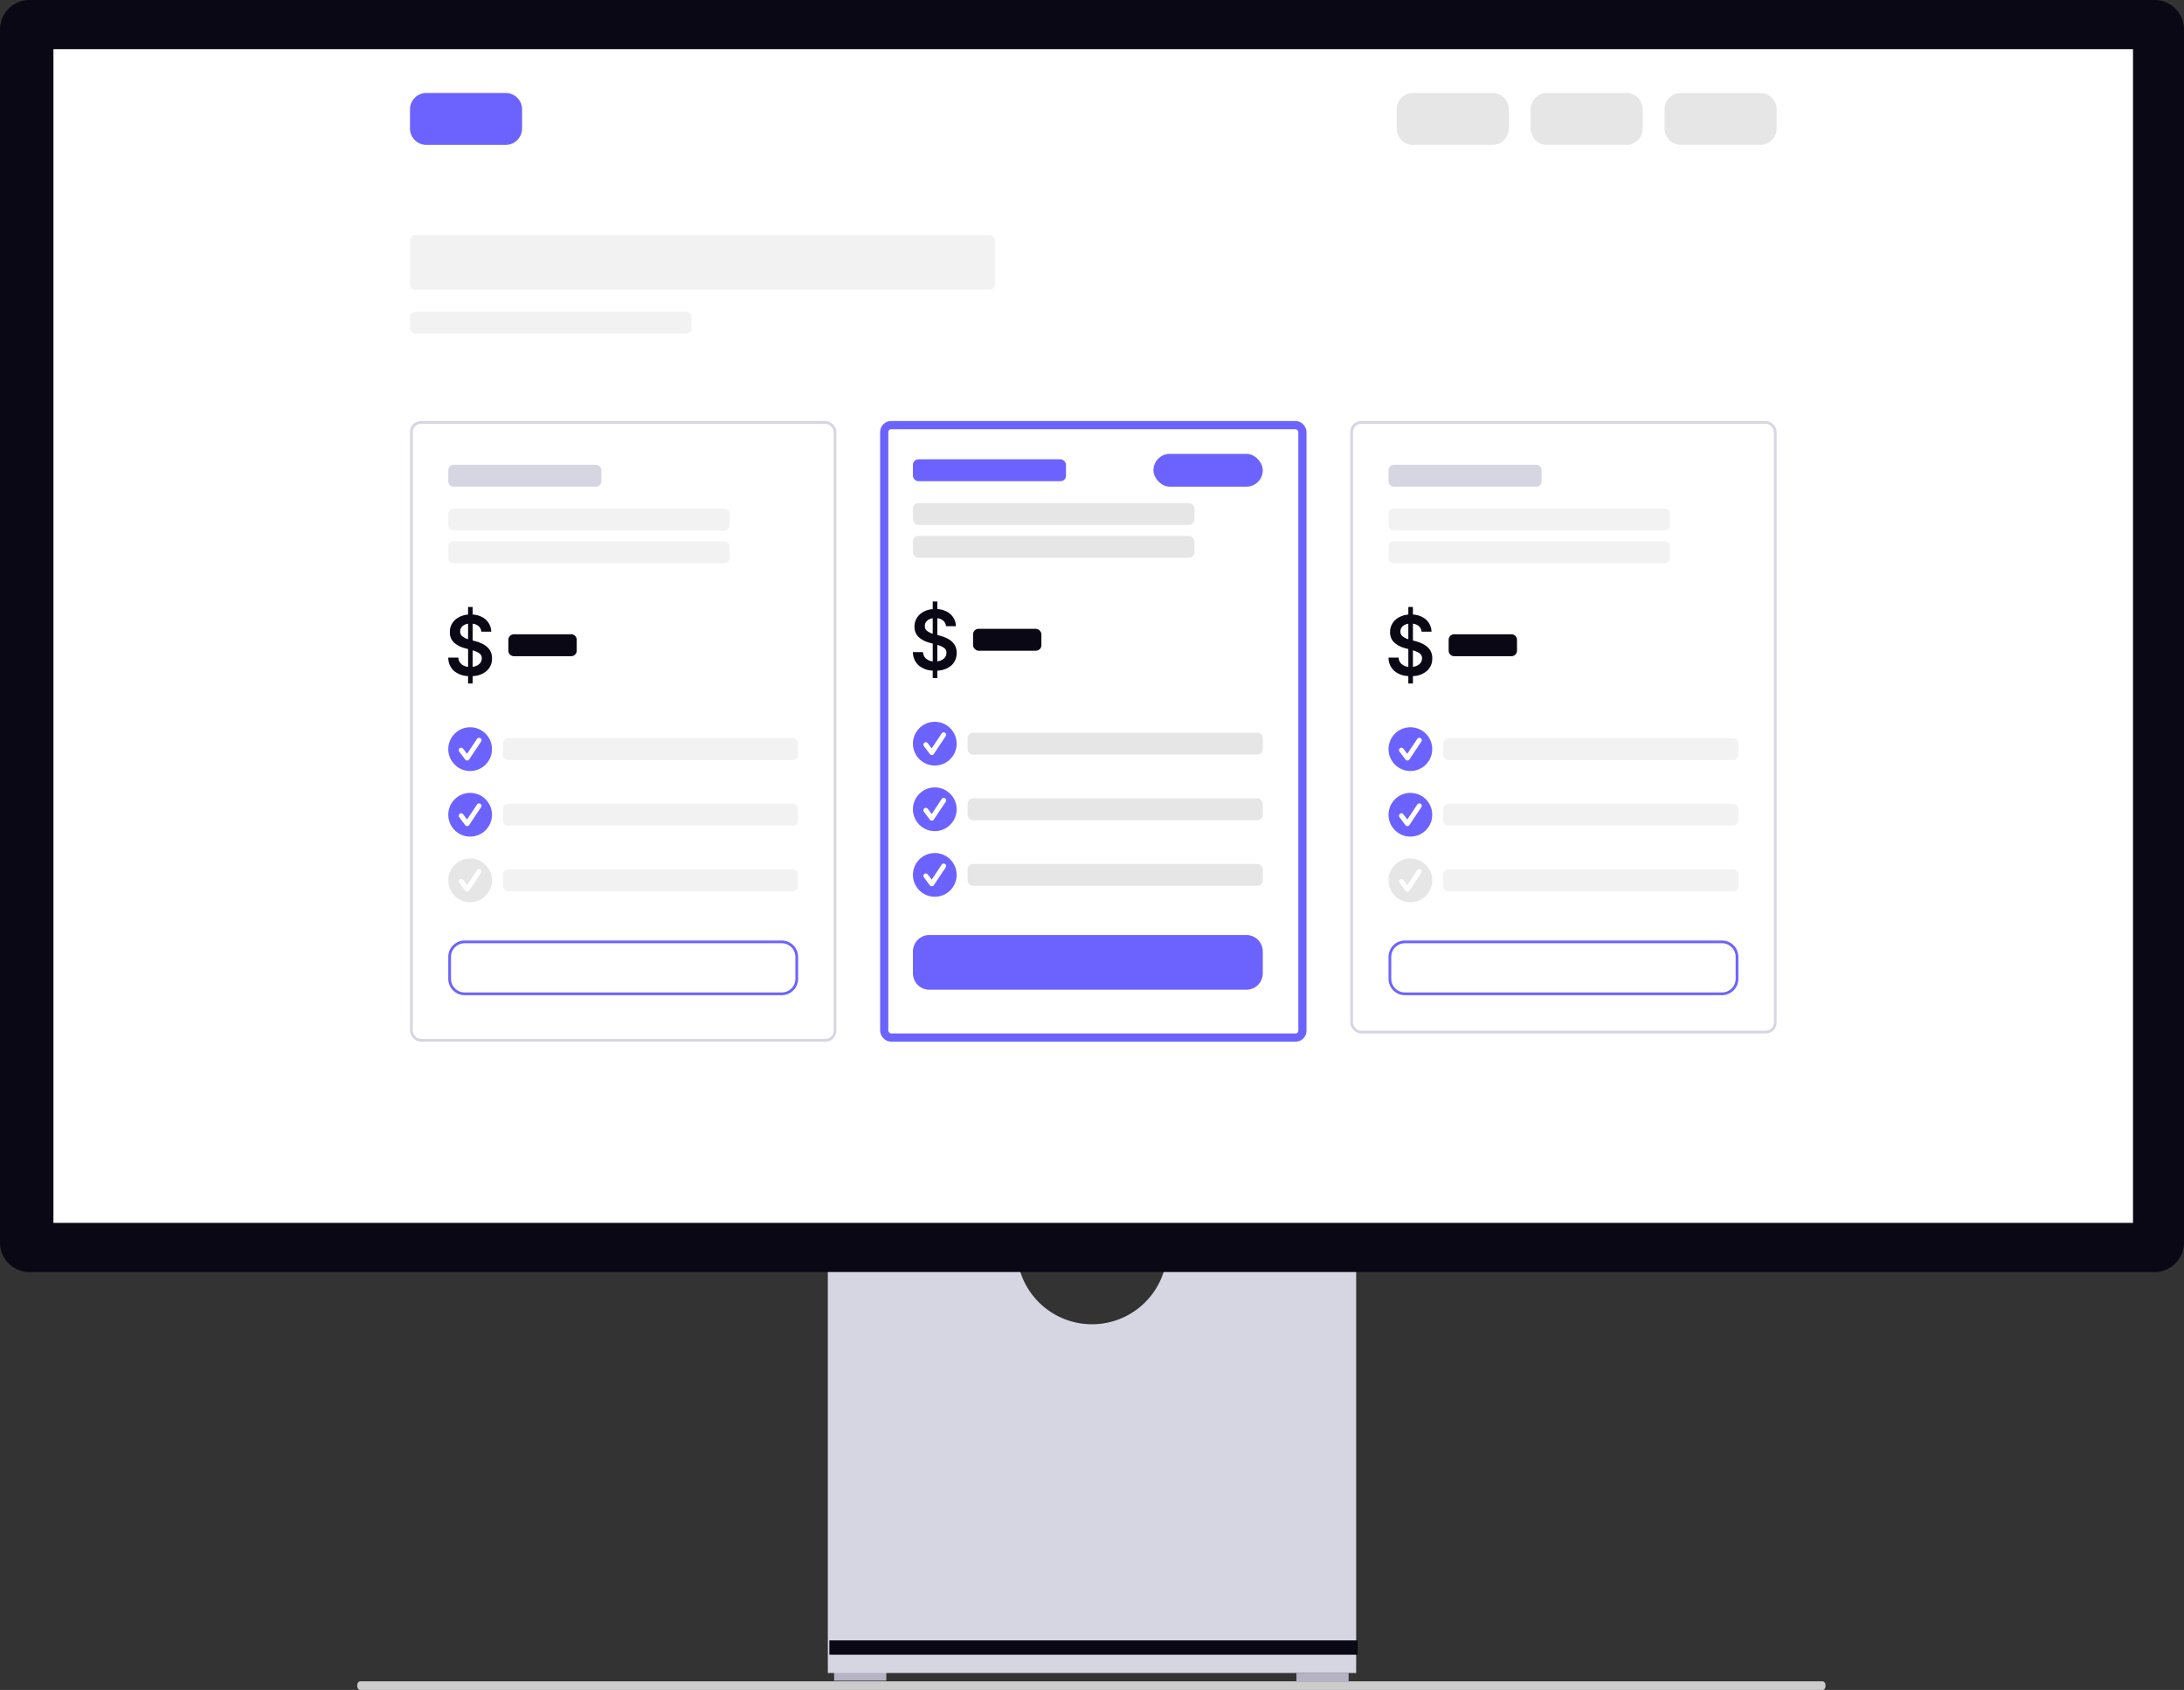<svg xmlns="http://www.w3.org/2000/svg" xmlns:xlink="http://www.w3.org/1999/xlink" width="799.031" height="618.112" viewBox="0 0 799.031 618.112"><rect x="0" y="0" width="799.031" height="618.112" fill="#333333" stroke="none"/><g transform="translate(-560 -231.001)"><path d="M15.18,488.763c0,.872.478,1.573,1.073,1.573h535.1c.6,0,1.073-.7,1.073-1.573s-.478-1.573-1.073-1.573H16.253C15.658,487.191,15.18,487.891,15.18,488.763Z" transform="translate(675.48 358.777)" fill="#ccc"></path><rect width="19.105" height="3.371" transform="translate(865.162 842.355)" fill="#b6b3c5"></rect><rect width="19.105" height="3.371" transform="translate(1034.295 842.916)" fill="#b6b3c5"></rect><path d="M352.955,370.945a27.529,27.529,0,0,1-54.321,0H229.146V521.536h193.3V370.945H352.955Z" transform="translate(633.721 321.379)" fill="#d6d6e3"></path><rect width="193.296" height="5.242" transform="translate(863.43 830.984)" fill="#090814"></rect><path d="M788.255,487.17H10.776A10.788,10.788,0,0,1,0,476.394V32.688A10.788,10.788,0,0,1,10.776,21.911H788.255a10.789,10.789,0,0,1,10.776,10.776V476.394a10.789,10.789,0,0,1-10.776,10.776Z" transform="translate(560 209.09)" fill="#090814"></path><rect width="760.822" height="429.297" transform="translate(579.547 248.98)" fill="#fff"></rect><g transform="translate(710 385)" fill="#fff" stroke="#d6d6e3" stroke-width="1"><rect width="156" height="227" rx="4" stroke="none"></rect><rect x="0.5" y="0.5" width="155" height="226" rx="3.5" fill="none"></rect></g><g transform="translate(882 385)" fill="#fff" stroke="#6c63ff" stroke-width="3"><rect width="156" height="227" rx="4" stroke="none"></rect><rect x="1.5" y="1.5" width="153" height="224" rx="2.5" fill="none"></rect></g><g transform="translate(1054 385)" fill="#fff" stroke="#d6d6e3" stroke-width="1"><rect width="156" height="224" rx="4" stroke="none"></rect><rect x="0.5" y="0.5" width="155" height="223" rx="3.5" fill="none"></rect></g><rect width="40" height="12" rx="6" transform="translate(982 397)" fill="#6c63ff"></rect><rect width="56" height="8" rx="2" transform="translate(894 399)" fill="#6c63ff"></rect><rect width="103" height="8" rx="2" transform="translate(894 415)" fill="#e6e6e6"></rect><rect width="103" height="8" rx="2" transform="translate(894 427)" fill="#e6e6e6"></rect><path d="M12.806-71.38V-74.1a8.278,8.278,0,0,1-5.2-1.951,6.489,6.489,0,0,1-2.043-4.808H9.255a3.263,3.263,0,0,0,1.107,2.37,4.557,4.557,0,0,0,2.451,1.018v-6.507l-1.124-.311a9.126,9.126,0,0,1-4.084-2.133,5.009,5.009,0,0,1-1.464-3.753A5.891,5.891,0,0,1,7-93.361a6.393,6.393,0,0,1,2.37-2.221A8.587,8.587,0,0,1,12.806-96.6v-2.78h1.681v2.768a8.286,8.286,0,0,1,3.537.971,6.379,6.379,0,0,1,2.361,2.208,6,6,0,0,1,.9,3.091H17.656a2.961,2.961,0,0,0-.969-1.99,3.977,3.977,0,0,0-2.2-.927v6.138l.939.249a13.534,13.534,0,0,1,2.949,1.141,6.488,6.488,0,0,1,2.3,2,5.332,5.332,0,0,1,.888,3.165,5.93,5.93,0,0,1-1.857,4.49A8.022,8.022,0,0,1,14.487-74.1v2.723Zm1.681-6.107a4.277,4.277,0,0,0,2.417-1.03,2.7,2.7,0,0,0,.918-2.076,2.12,2.12,0,0,0-.911-1.848,7.993,7.993,0,0,0-2.422-1.067ZM12.806-87.572v-5.667a3.678,3.678,0,0,0-2.122.971,2.529,2.529,0,0,0-.763,1.854,2.138,2.138,0,0,0,.888,1.848,7.071,7.071,0,0,0,2,1Z" transform="translate(888.438 550.381)" fill="#090814"></path><rect width="25" height="8" rx="2" transform="translate(916 461)" fill="#090814"></rect><g transform="translate(3.518 45)"><circle cx="8" cy="8" r="8" transform="translate(890.482 450)" fill="#6c63ff"></circle><path d="M296.553,358.021a.89.89,0,0,1-.712-.356l-2.182-2.91a.89.89,0,0,1,1.424-1.068l1.428,1.9,3.667-5.5a.89.89,0,0,1,1.481.987l-4.365,6.548a.89.89,0,0,1-.716.4Z" transform="translate(600.837 104.144)" fill="#fff"></path></g><rect width="108" height="8" rx="2" transform="translate(914 499)" fill="#e6e6e6"></rect><g transform="translate(3.518 69)"><circle cx="8" cy="8" r="8" transform="translate(890.482 450)" fill="#6c63ff"></circle><path d="M296.553,358.021a.89.89,0,0,1-.712-.356l-2.182-2.91a.89.89,0,0,1,1.424-1.068l1.428,1.9,3.667-5.5a.89.89,0,0,1,1.481.987l-4.365,6.548a.89.89,0,0,1-.716.4Z" transform="translate(600.837 104.144)" fill="#fff"></path></g><rect width="108" height="8" rx="2" transform="translate(914 523)" fill="#e6e6e6"></rect><g transform="translate(3.518 93)"><circle cx="8" cy="8" r="8" transform="translate(890.482 450)" fill="#6c63ff"></circle><path d="M296.553,358.021a.89.89,0,0,1-.712-.356l-2.182-2.91a.89.89,0,0,1,1.424-1.068l1.428,1.9,3.667-5.5a.89.89,0,0,1,1.481.987l-4.365,6.548a.89.89,0,0,1-.716.4Z" transform="translate(600.837 104.144)" fill="#fff"></path></g><rect width="108" height="8" rx="2" transform="translate(914 547)" fill="#e6e6e6"></rect><path d="M6,0H122a6,6,0,0,1,6,6v8a6,6,0,0,1-6,6H6a6,6,0,0,1-6-6V6A6,6,0,0,1,6,0Z" transform="translate(894 573)" fill="#6c63ff"></path><path d="M2,0H54a2,2,0,0,1,2,2V6a2,2,0,0,1-2,2H2A2,2,0,0,1,0,6V2A2,2,0,0,1,2,0Z" transform="translate(724 401)" fill="#d6d6e3"></path><path d="M2,0h99a2,2,0,0,1,2,2V6a2,2,0,0,1-2,2H2A2,2,0,0,1,0,6V2A2,2,0,0,1,2,0Z" transform="translate(724 417)" fill="#f2f2f2"></path><path d="M2,0h99a2,2,0,0,1,2,2V6a2,2,0,0,1-2,2H2A2,2,0,0,1,0,6V2A2,2,0,0,1,2,0Z" transform="translate(724 429)" fill="#f2f2f2"></path><path d="M12.806-71.38V-74.1a8.278,8.278,0,0,1-5.2-1.951,6.489,6.489,0,0,1-2.043-4.808H9.255a3.263,3.263,0,0,0,1.107,2.37,4.557,4.557,0,0,0,2.451,1.018v-6.507l-1.124-.311a9.126,9.126,0,0,1-4.084-2.133,5.009,5.009,0,0,1-1.464-3.753A5.891,5.891,0,0,1,7-93.361a6.393,6.393,0,0,1,2.37-2.221A8.587,8.587,0,0,1,12.806-96.6v-2.78h1.681v2.768a8.286,8.286,0,0,1,3.537.971,6.379,6.379,0,0,1,2.361,2.208,6,6,0,0,1,.9,3.091H17.656a2.961,2.961,0,0,0-.969-1.99,3.977,3.977,0,0,0-2.2-.927v6.138l.939.249a13.534,13.534,0,0,1,2.949,1.141,6.488,6.488,0,0,1,2.3,2,5.332,5.332,0,0,1,.888,3.165,5.93,5.93,0,0,1-1.857,4.49A8.022,8.022,0,0,1,14.487-74.1v2.723Zm1.681-6.107a4.277,4.277,0,0,0,2.417-1.03,2.7,2.7,0,0,0,.918-2.076,2.12,2.12,0,0,0-.911-1.848,7.993,7.993,0,0,0-2.422-1.067ZM12.806-87.572v-5.667a3.678,3.678,0,0,0-2.122.971,2.529,2.529,0,0,0-.763,1.854,2.138,2.138,0,0,0,.888,1.848,7.071,7.071,0,0,0,2,1Z" transform="translate(718.438 552.381)" fill="#090814"></path><path d="M2,0H23a2,2,0,0,1,2,2V6a2,2,0,0,1-2,2H2A2,2,0,0,1,0,6V2A2,2,0,0,1,2,0Z" transform="translate(746 463)" fill="#090814"></path><g transform="translate(-166.482 47)"><circle cx="8" cy="8" r="8" transform="translate(890.482 450)" fill="#6c63ff"></circle><path d="M296.553,358.021a.89.89,0,0,1-.712-.356l-2.182-2.91a.89.89,0,0,1,1.424-1.068l1.428,1.9,3.667-5.5a.89.89,0,0,1,1.481.987l-4.365,6.548a.89.89,0,0,1-.716.4Z" transform="translate(600.837 104.144)" fill="#fff"></path></g><path d="M2,0H106a2,2,0,0,1,2,2V6a2,2,0,0,1-2,2H2A2,2,0,0,1,0,6V2A2,2,0,0,1,2,0Z" transform="translate(744 501)" fill="#f2f2f2"></path><g transform="translate(-166.482 71)"><circle cx="8" cy="8" r="8" transform="translate(890.482 450)" fill="#6c63ff"></circle><path d="M296.553,358.021a.89.89,0,0,1-.712-.356l-2.182-2.91a.89.89,0,0,1,1.424-1.068l1.428,1.9,3.667-5.5a.89.89,0,0,1,1.481.987l-4.365,6.548a.89.89,0,0,1-.716.4Z" transform="translate(600.837 104.144)" fill="#fff"></path></g><path d="M2,0H106a2,2,0,0,1,2,2V6a2,2,0,0,1-2,2H2A2,2,0,0,1,0,6V2A2,2,0,0,1,2,0Z" transform="translate(744 525)" fill="#f2f2f2"></path><g transform="translate(-166.482 95)"><circle cx="8" cy="8" r="8" transform="translate(890.482 450)" fill="#e6e6e6"></circle><path d="M296.553,358.021a.89.89,0,0,1-.712-.356l-2.182-2.91a.89.89,0,0,1,1.424-1.068l1.428,1.9,3.667-5.5a.89.89,0,0,1,1.481.987l-4.365,6.548a.89.89,0,0,1-.716.4Z" transform="translate(600.837 104.144)" fill="#fff"></path></g><path d="M2,0H106a2,2,0,0,1,2,2V6a2,2,0,0,1-2,2H2A2,2,0,0,1,0,6V2A2,2,0,0,1,2,0Z" transform="translate(744 549)" fill="#f2f2f2"></path><path d="M6,1A5.006,5.006,0,0,0,1,6v8a5.006,5.006,0,0,0,5,5H122a5.006,5.006,0,0,0,5-5V6a5.006,5.006,0,0,0-5-5H6M6,0H122a6,6,0,0,1,6,6v8a6,6,0,0,1-6,6H6a6,6,0,0,1-6-6V6A6,6,0,0,1,6,0Z" transform="translate(724 575)" fill="#6c63ff"></path><path d="M2,0H54a2,2,0,0,1,2,2V6a2,2,0,0,1-2,2H2A2,2,0,0,1,0,6V2A2,2,0,0,1,2,0Z" transform="translate(1068 401)" fill="#d6d6e3"></path><path d="M2,0h99a2,2,0,0,1,2,2V6a2,2,0,0,1-2,2H2A2,2,0,0,1,0,6V2A2,2,0,0,1,2,0Z" transform="translate(1068 417)" fill="#f2f2f2"></path><path d="M2,0h99a2,2,0,0,1,2,2V6a2,2,0,0,1-2,2H2A2,2,0,0,1,0,6V2A2,2,0,0,1,2,0Z" transform="translate(1068 429)" fill="#f2f2f2"></path><path d="M12.806-71.38V-74.1a8.278,8.278,0,0,1-5.2-1.951,6.489,6.489,0,0,1-2.043-4.808H9.255a3.263,3.263,0,0,0,1.107,2.37,4.557,4.557,0,0,0,2.451,1.018v-6.507l-1.124-.311a9.126,9.126,0,0,1-4.084-2.133,5.009,5.009,0,0,1-1.464-3.753A5.891,5.891,0,0,1,7-93.361a6.393,6.393,0,0,1,2.37-2.221A8.587,8.587,0,0,1,12.806-96.6v-2.78h1.681v2.768a8.286,8.286,0,0,1,3.537.971,6.379,6.379,0,0,1,2.361,2.208,6,6,0,0,1,.9,3.091H17.656a2.961,2.961,0,0,0-.969-1.99,3.977,3.977,0,0,0-2.2-.927v6.138l.939.249a13.534,13.534,0,0,1,2.949,1.141,6.488,6.488,0,0,1,2.3,2,5.332,5.332,0,0,1,.888,3.165,5.93,5.93,0,0,1-1.857,4.49A8.022,8.022,0,0,1,14.487-74.1v2.723Zm1.681-6.107a4.277,4.277,0,0,0,2.417-1.03,2.7,2.7,0,0,0,.918-2.076,2.12,2.12,0,0,0-.911-1.848,7.993,7.993,0,0,0-2.422-1.067ZM12.806-87.572v-5.667a3.678,3.678,0,0,0-2.122.971,2.529,2.529,0,0,0-.763,1.854,2.138,2.138,0,0,0,.888,1.848,7.071,7.071,0,0,0,2,1Z" transform="translate(1062.438 552.381)" fill="#090814"></path><path d="M2,0H23a2,2,0,0,1,2,2V6a2,2,0,0,1-2,2H2A2,2,0,0,1,0,6V2A2,2,0,0,1,2,0Z" transform="translate(1090 463)" fill="#090814"></path><g transform="translate(177.518 47)"><circle cx="8" cy="8" r="8" transform="translate(890.482 450)" fill="#6c63ff"></circle><path d="M296.553,358.021a.89.89,0,0,1-.712-.356l-2.182-2.91a.89.89,0,0,1,1.424-1.068l1.428,1.9,3.667-5.5a.89.89,0,0,1,1.481.987l-4.365,6.548a.89.89,0,0,1-.716.4Z" transform="translate(600.837 104.144)" fill="#fff"></path></g><path d="M2,0H106a2,2,0,0,1,2,2V6a2,2,0,0,1-2,2H2A2,2,0,0,1,0,6V2A2,2,0,0,1,2,0Z" transform="translate(1088 501)" fill="#f2f2f2"></path><g transform="translate(177.518 71)"><circle cx="8" cy="8" r="8" transform="translate(890.482 450)" fill="#6c63ff"></circle><path d="M296.553,358.021a.89.89,0,0,1-.712-.356l-2.182-2.91a.89.89,0,0,1,1.424-1.068l1.428,1.9,3.667-5.5a.89.89,0,0,1,1.481.987l-4.365,6.548a.89.89,0,0,1-.716.4Z" transform="translate(600.837 104.144)" fill="#fff"></path></g><path d="M2,0H106a2,2,0,0,1,2,2V6a2,2,0,0,1-2,2H2A2,2,0,0,1,0,6V2A2,2,0,0,1,2,0Z" transform="translate(1088 525)" fill="#f2f2f2"></path><g transform="translate(177.518 95)"><circle cx="8" cy="8" r="8" transform="translate(890.482 450)" fill="#e6e6e6"></circle><path d="M296.553,358.021a.89.89,0,0,1-.712-.356l-2.182-2.91a.89.89,0,0,1,1.424-1.068l1.428,1.9,3.667-5.5a.89.89,0,0,1,1.481.987l-4.365,6.548a.89.89,0,0,1-.716.4Z" transform="translate(600.837 104.144)" fill="#fff"></path></g><path d="M2,0H106a2,2,0,0,1,2,2V6a2,2,0,0,1-2,2H2A2,2,0,0,1,0,6V2A2,2,0,0,1,2,0Z" transform="translate(1088 549)" fill="#f2f2f2"></path><path d="M6,1A5.006,5.006,0,0,0,1,6v8a5.006,5.006,0,0,0,5,5H122a5.006,5.006,0,0,0,5-5V6a5.006,5.006,0,0,0-5-5H6M6,0H122a6,6,0,0,1,6,6v8a6,6,0,0,1-6,6H6a6,6,0,0,1-6-6V6A6,6,0,0,1,6,0Z" transform="translate(1068 575)" fill="#6c63ff"></path><path d="M6,0H35a6,6,0,0,1,6,6v7a6,6,0,0,1-6,6H6a6,6,0,0,1-6-6V6A6,6,0,0,1,6,0Z" transform="translate(710 265)" fill="#6c63ff"></path><path d="M6,0H35a6,6,0,0,1,6,6v7a6,6,0,0,1-6,6H6a6,6,0,0,1-6-6V6A6,6,0,0,1,6,0Z" transform="translate(1169 265)" fill="#e6e6e6"></path><path d="M6,0H35a6,6,0,0,1,6,6v7a6,6,0,0,1-6,6H6a6,6,0,0,1-6-6V6A6,6,0,0,1,6,0Z" transform="translate(1120 265)" fill="#e6e6e6"></path><path d="M6,0H35a6,6,0,0,1,6,6v7a6,6,0,0,1-6,6H6a6,6,0,0,1-6-6V6A6,6,0,0,1,6,0Z" transform="translate(1071 265)" fill="#e6e6e6"></path><path d="M2,0H212a2,2,0,0,1,2,2V18a2,2,0,0,1-2,2H2a2,2,0,0,1-2-2V2A2,2,0,0,1,2,0Z" transform="translate(710 317)" fill="#f2f2f2"></path><path d="M2,0h99a2,2,0,0,1,2,2V6a2,2,0,0,1-2,2H2A2,2,0,0,1,0,6V2A2,2,0,0,1,2,0Z" transform="translate(710 345)" fill="#f2f2f2"></path></g></svg>